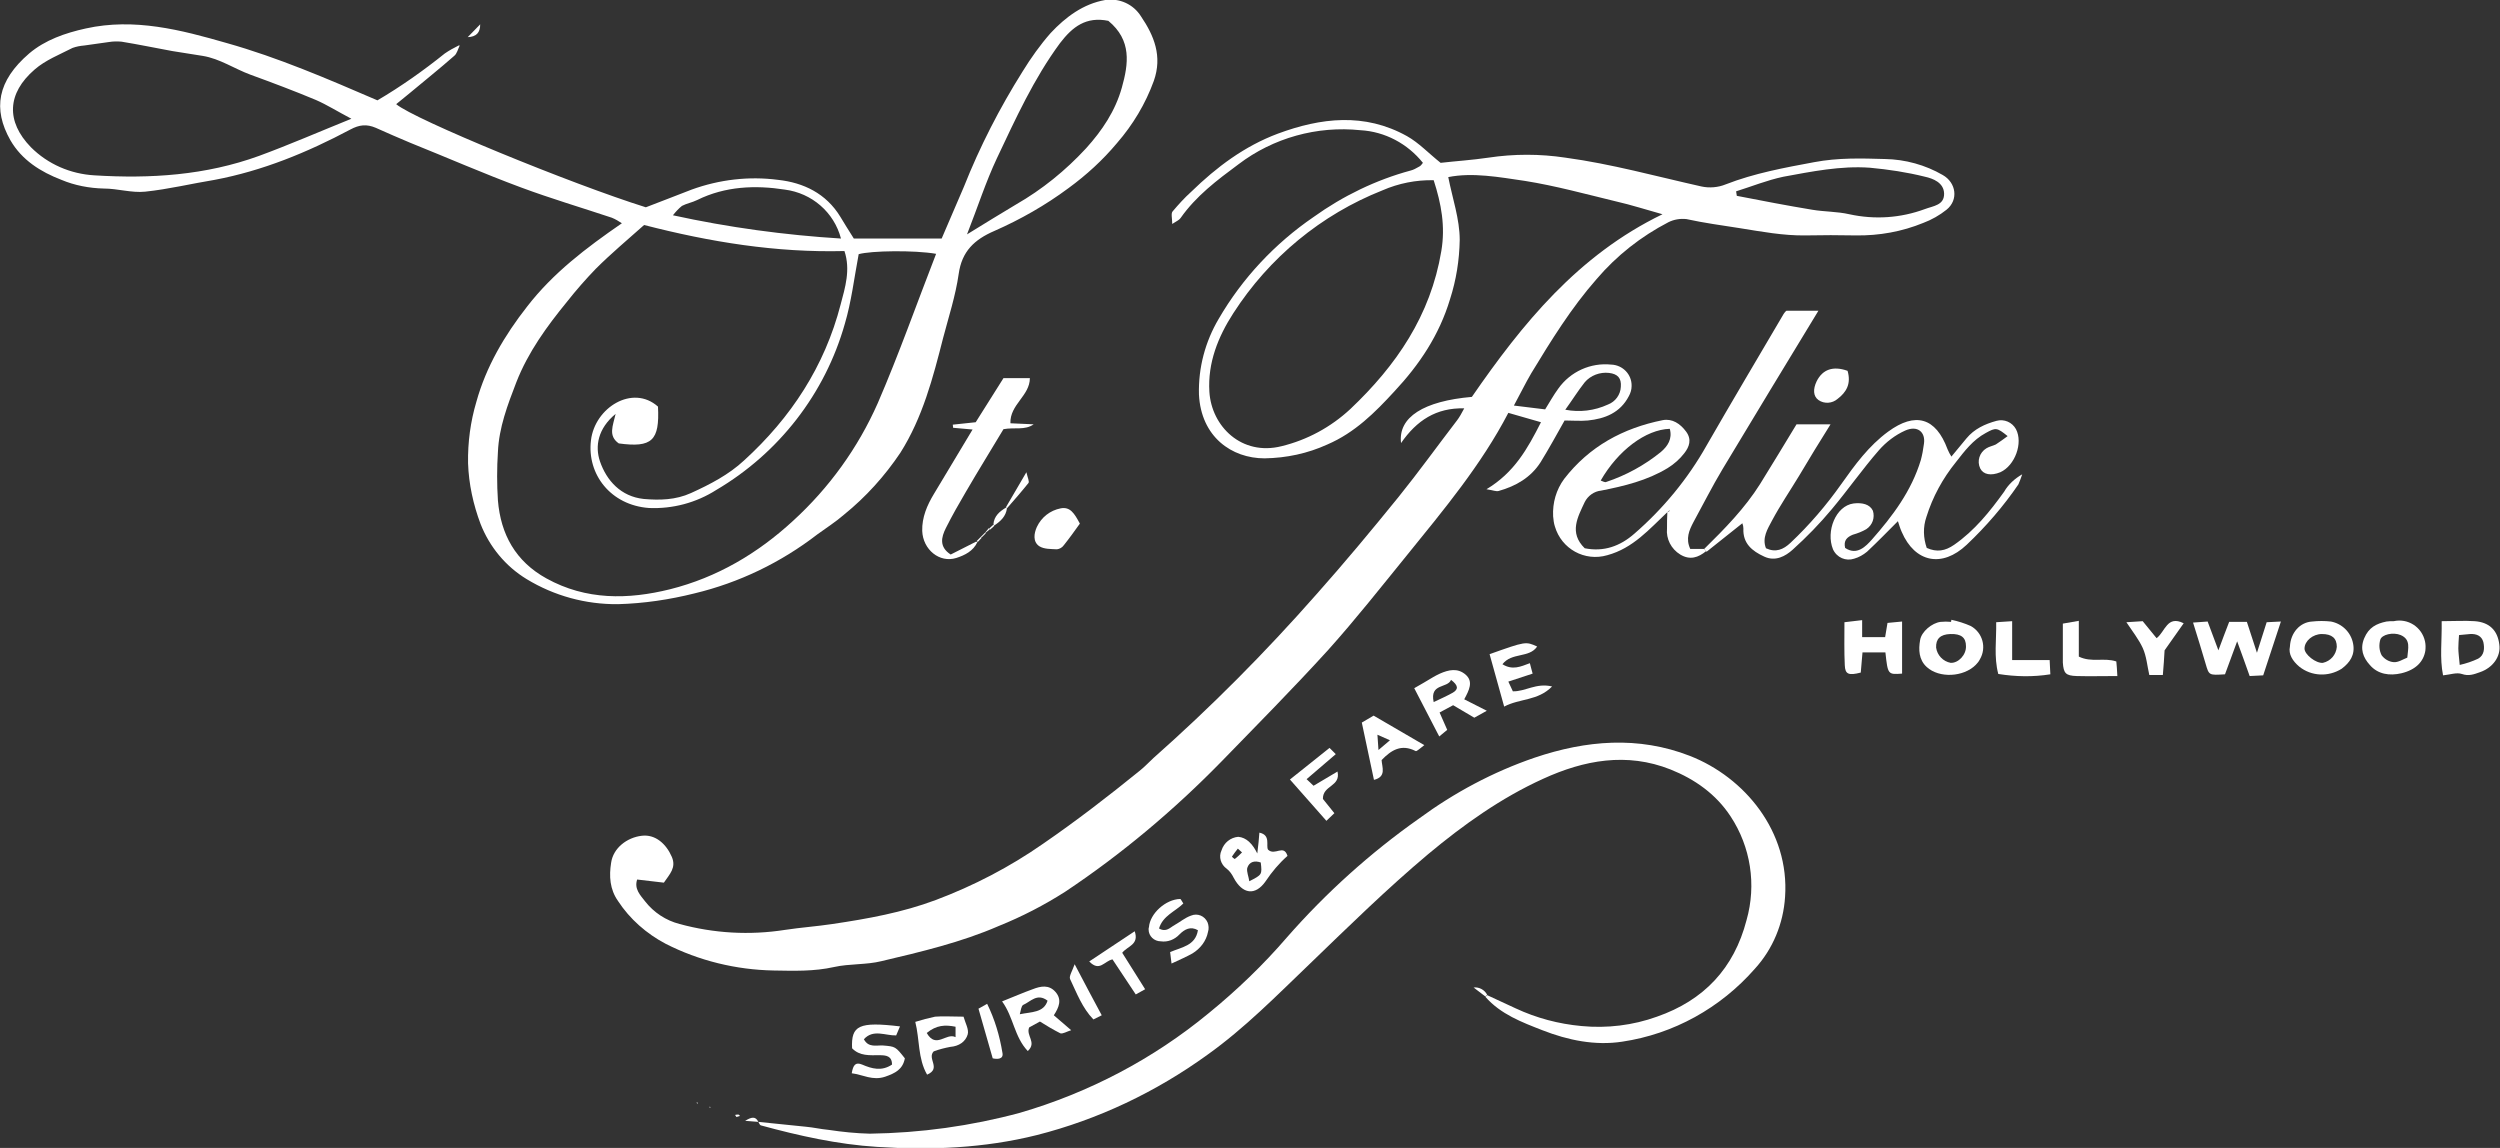<?xml version="1.0" encoding="utf-8"?>
<!-- Generator: Adobe Illustrator 27.1.1, SVG Export Plug-In . SVG Version: 6.00 Build 0)  -->
<svg version="1.1" id="Layer_1" xmlns="http://www.w3.org/2000/svg" xmlns:xlink="http://www.w3.org/1999/xlink" x="0px" y="0px"
	 viewBox="0 0 720 330.6" style="enable-background:new 0 0 720 330.6;" xml:space="preserve">
<rect x="0" y="0" width="720" height="330.6" fill="#333333" stroke="none"/>
<style type="text/css">
	.st0{fill:#FFFFFF;}
</style>
<path class="st0" d="M409.8,46.9c-4.4-5.5-10.9-9-18-9.4c-12.5-1.3-25.1,2.2-35.1,9.8c-6.2,4.6-12.2,9.1-16.7,15.5
	c-0.4,0.6-1.2,0.9-2.4,1.7c0-1.6-0.4-3,0.1-3.6c1.7-2,3.4-3.9,5.4-5.7c7.3-7.1,15.3-13.1,24.9-16.7c12.4-4.6,25-6.1,37.2,0.7
	c3.4,1.9,6.3,5,9.7,7.7c4.3-0.5,9.1-0.8,13.8-1.5c7.3-1.1,14.8-1.1,22.1,0c13.3,1.8,26.2,5.4,39.2,8.3c2.3,0.5,4.8,0.3,7-0.6
	c8.2-3.2,16.9-4.8,25.5-6.4c6.9-1.3,13.6-1.1,20.4-0.9c5.8,0.1,11.6,1.7,16.6,4.6c3.9,2.2,4.6,7.2,1.1,10c-2,1.6-4.3,2.9-6.7,3.8
	c-6.1,2.5-12.7,3.7-19.4,3.6c-4.8-0.1-9.7-0.1-14.5,0c-6.4,0.1-12.7-1.1-19-2.1c-5.1-0.8-10.3-1.5-15.3-2.6
	c-1.8-0.2-3.6,0.1-5.2,0.9c-7.9,4.1-14.9,9.6-20.7,16.4c-7.3,8.3-13.1,17.7-18.8,27.1c-1.7,2.9-3.2,6-5,9.3l9,1.1
	c1.2-1.9,2.4-4.1,3.8-6c3.5-4.9,9.3-7.5,15.2-6.9c3.3,0.1,6,2.8,5.9,6.2c0,1-0.3,2-0.8,2.9c-2.5,4.8-6.9,6.5-11.8,7
	c-2.2,0.2-4.4,0-6.7,0c-2.3,4.1-4.5,8.1-6.9,12c-2.8,4.4-7.1,6.9-12.1,8.3c-0.7,0.2-1.5-0.2-3.5-0.5c8-4.8,11.8-11.6,15.7-19.3
	l-9.4-2.7c-7.8,15-18.6,27.9-29.2,41c-7.4,9.1-14.8,18.5-22.7,27.3c-10,11-20.5,21.6-30.9,32.3c-13.6,13.9-28.6,26.5-44.8,37.3
	c-6.1,3.9-12.5,7.2-19.2,9.9c-10.8,4.7-22.3,7.4-33.7,10.1c-4.4,1.1-9.2,0.7-13.7,1.7c-5.8,1.3-11.6,1.1-17.4,1
	c-10.8-0.2-21.5-2.8-31.1-7.7c-5.5-2.9-10.3-7.1-13.7-12.3c-2.4-3.4-2.6-7.2-2-11c0.6-4.3,4.6-7.3,8.8-7.8c4-0.5,7.1,2.4,8.7,6.1
	c1.3,3.1-0.6,4.9-2.3,7.4l-7.7-0.9c-0.9,2.7,0.9,4.5,2.3,6.3c2.5,3.2,6,5.5,9.9,6.5c9.9,2.7,20.2,3.3,30.4,1.7
	c4.6-0.7,9.1-1,13.7-1.7c10.1-1.5,20.1-3.3,29.7-6.9c10.9-4.1,21.3-9.5,30.9-16.2c9.6-6.6,18.8-13.7,27.8-21c1.4-1.1,2.7-2.5,4-3.7
	c16.6-14.7,32.2-30.4,46.9-47.1c8.1-9.1,16-18.6,23.7-28.1c5.8-7.2,11.2-14.7,16.8-22c0.7-0.9,1.3-2,2.1-3.5
	c-8.1-0.2-13.7,3.5-18.2,10c-0.9-7.5,6.6-12.1,20.4-13.3c14.5-21,30.5-40.8,54.9-52.6c-4.7-1.3-9-2.7-13.4-3.7
	c-8.7-2.1-17.4-4.5-26.2-5.9c-7.5-1.1-15.1-2.5-22.1-1.1c1.2,6.1,3.3,12.1,3.3,18.1c-0.1,5.8-1,11.5-2.8,17.1
	c-3.1,10.3-8.8,18.8-16,26.5c-5.6,6.1-11.4,11.9-19.3,15.3c-5.7,2.6-11.8,3.9-18.1,4c-9.5,0-18.3-6.2-18.9-18.4
	c-0.2-7.7,1.8-15.2,5.7-21.8c6.8-11.7,16.2-21.7,27.3-29.3c8.5-6.1,18-10.7,28-13.4c0.8-0.2,1.5-0.6,2.2-1
	C409.2,47.8,409.4,47.4,409.8,46.9z M412.9,51.9c-5.1-0.1-10.1,0.9-14.7,2.9c-17.7,7-32.7,19.4-43,35.4c-4.4,6.8-7.4,14.3-6.9,22.6
	c0.6,10,9.3,18.6,20.8,15.7c7.4-1.8,14.2-5.5,19.8-10.7c13.2-12.5,23.1-26.9,26.2-45.5C416.3,65.2,415.1,58.7,412.9,51.9z M500,55.1
	l0.2,1.3c7.2,1.4,14.4,2.8,21.7,4c3.5,0.6,7.2,0.5,10.7,1.3c7.3,1.6,14.8,1.1,21.8-1.5c2.4-0.9,5.6-1.1,5.5-4.5
	c-0.1-3.1-3.2-4.3-5.5-4.8c-5.2-1.3-10.5-2.1-15.9-2.6c-8.4-0.6-16.7,1.1-24.9,2.6C508.9,51.9,504.5,53.7,500,55.1L500,55.1z
	 M450.8,118c4.1,0.8,8.4,0.3,12.3-1.5c2.1-0.8,3.6-2.8,3.7-5.1c0.2-2.5-0.9-3.7-3.4-4c-2.6-0.3-5.3,0.7-7,2.7
	C454.5,112.5,452.9,115.1,450.8,118L450.8,118z"/>
<path class="st0" d="M132.4,13.1c-0.5,1-0.8,2.4-1.6,3c-4.2,3.7-8.6,7.2-12.9,10.8l-3.8,3.1c5.2,4.4,50.5,23,71.9,29.7
	c4.3-1.6,8.7-3.4,13.2-5.1c8-2.9,16.5-3.9,24.9-2.8c7.3,0.8,13.8,3.9,17.9,10.6c1.1,1.9,2.3,3.7,3.9,6.3h25.3
	c2.1-5,4.3-9.9,6.4-14.9c4.6-11.6,10.3-22.7,16.9-33.2c2.4-3.9,5.1-7.7,8.1-11.1c4.3-4.6,9.4-8.4,15.7-9.5c4.1-0.6,8.1,1.2,10.3,4.7
	c3.8,5.6,6.2,11.5,3.7,18.6c-2.4,6.6-6,12.6-10.6,17.9c-4.1,4.9-8.8,9.2-14,13c-6.6,4.9-13.8,9-21.3,12.3
	c-5.8,2.5-9.4,5.9-10.3,12.4c-0.9,6.3-2.9,12.4-4.5,18.5c-2.9,11.4-5.9,22.9-12.3,33c-4.5,6.7-9.9,12.7-16.2,17.8
	c-2.4,2.1-5.1,3.8-7.7,5.7c-10.5,8.1-22.5,13.9-35.4,17c-7.2,1.8-14.6,2.9-22,3.1c-9.3,0.1-18.4-2.4-26.3-7.2
	c-6.1-3.7-10.7-9.3-13.3-15.9c-2.1-5.6-3.4-11.5-3.6-17.5c-0.1-6,0.7-12,2.4-17.7c2.8-10.1,8.1-19.1,14.6-27.4
	c7.5-9.7,17-16.9,27.3-24c-0.9-0.6-1.9-1.2-2.9-1.6c-8.7-2.9-17.5-5.5-26.1-8.7c-10.8-4-21.3-8.6-32-12.9c-3.3-1.4-6.6-2.8-9.9-4.3
	c-2.6-1.1-4.7-0.9-7.3,0.5c-12.4,6.6-25.3,11.9-39.1,14.5c-6.7,1.1-13.3,2.7-20,3.4c-3.9,0.4-7.9-0.9-11.9-0.9
	c-4.2-0.1-8.4-0.9-12.2-2.5C11.7,49.5,6.3,46.1,3,40.4c-5.1-9-3.8-17.1,5.4-25c4.6-3.9,10.4-5.9,16.3-7.2c14-3.1,27.4,0.4,40.6,4.2
	c14.9,4.2,29,10.3,43.4,16.5c6.8-4,13.3-8.6,19.4-13.5c1.3-0.9,2.6-1.6,4-2.3L132.4,13.1z M177.3,119.2c-5.1,4.2-6,9.3-4.5,13.7
	c1.9,5.5,6,10.1,12.6,10.8c4.6,0.4,9.2,0.3,13.6-1.7c5.5-2.5,10.9-5.3,15.3-9.4c13.5-12.3,23.2-27.1,27.8-44.9
	c1.3-4.9,2.9-10,1.1-15.4c-19.7,0.5-38.7-2.6-57.7-7.5c-4.7,4.2-9.5,8.2-13.9,12.6c-2.9,3-5.7,6.2-8.3,9.5
	c-5.8,7.1-11.2,14.5-14.6,23.2c-2.5,6.5-5,13-5.3,20.1c-0.3,4.6-0.3,9.3,0,13.9c0.8,9.8,5.1,17.6,14,22.5
	c11.4,6.3,23.5,6.1,35.6,3.1c13.5-3.4,25.2-10.3,35.4-19.7c10.4-9.5,18.7-21,24.4-33.9c6.1-14.1,11.2-28.6,16.8-43
	c-6.3-1.1-18.8-0.9-22.3,0.1c-1.3,6.9-2.1,13.7-4,20.1c-5.7,20.1-19,37.2-37,47.8c-5.8,3.7-12.6,5.5-19.4,5.2
	c-11-0.8-17.9-9.7-16.7-19.5c1.1-9.4,12-16.2,19.3-9.7c0.5,9.8-1.7,11.9-11.3,10.6C175.1,125.5,176.5,122.7,177.3,119.2L177.3,119.2
	z M101.2,34.2c-4-2.1-7-4-10.2-5.4c-6.2-2.6-12.6-5-18.9-7.3c-4.6-1.7-8.8-4.6-13.7-5.4c-2.9-0.5-5.9-0.9-8.8-1.4
	c-4.9-0.9-9.7-1.9-14.6-2.7c-1.2-0.1-2.4-0.1-3.6,0.1c-2.4,0.3-4.7,0.7-7.1,1c-1.2,0.1-2.3,0.3-3.4,0.7c-3.7,1.9-7.8,3.5-10.9,6.2
	c-8,6.9-8.3,15-1.1,22.4c4.9,4.9,11.4,7.7,18.3,8.1c16.1,1,32,0,47.4-5.6C83.3,41.7,91.8,38,101.2,34.2L101.2,34.2z M319.2,6
	c-6.4-1.3-10.3,1.7-13.9,6.4c-7.6,10.3-12.8,21.8-18.2,33.2c-3.2,6.8-5.5,14-8.6,21.9c5.4-3.3,9.7-6,14.1-8.6
	c7.5-4.3,14.3-9.8,20.2-16.2c4.6-5.1,8.4-10.7,10.3-17.5C325,18.4,326,11.6,319.2,6L319.2,6z M242.2,68.7c-2-7.6-8.4-13.1-16.2-14.1
	c-8.4-1.3-17.1-1-25.2,3c-1.4,0.7-3.1,1-4.4,1.7c-1,0.8-1.8,1.7-2.6,2.7C209.8,65.5,226,67.7,242.2,68.7z"/>
<path class="st0" d="M218.4,323.1c4.6,0.5,9.1,0.9,13.7,1.4c2.2,0.2,4.3,0.7,6.5,0.9c4,0.6,7.9,1,11.9,1.1c14.6-0.2,29.1-2.2,43.2-6
	c19.9-5.8,38.4-15.5,54.4-28.7c8.1-6.6,15.7-13.9,22.5-21.8c11.3-12.9,24.1-24.4,38-34.2c10.2-7.5,21.4-13.5,33.4-17.6
	c14.8-5,29.8-6.3,44.7-0.5c15.8,6.2,28.7,21.8,27.4,40.6c-0.5,7.7-3.5,15-8.7,20.7c-9.9,11.3-23.4,18.8-38.2,21
	c-7.8,1.2-15.6-0.4-23-3.3c-5.9-2.3-12-4.6-16.4-9.6l0.5-0.5c2.7,1.3,5.5,2.5,8.2,3.8c6,2.8,12.4,4.5,19,5.1
	c7.3,0.7,14.8-0.2,21.7-2.7c13.5-4.7,22.2-13.9,25.8-27.8c2.9-10.2,1.2-21.1-4.6-29.9c-4.2-6.4-10.3-10.7-17.3-13.5
	c-12.6-5-24.9-2.7-36.7,2.7c-12.1,5.5-22.9,13.2-33.1,21.7c-11.9,10-22.9,20.8-34.1,31.6c-9.5,9.1-18.7,18.5-29.5,26.2
	c-14.8,10.7-31.4,18.6-49.1,23.1c-15.2,3.8-30.6,4.4-46,3.4c-11.3-0.7-22.5-3.2-33.5-6.2C218.8,324,218.6,323.4,218.4,323.1
	L218.4,323.1z"/>
<path class="st0" d="M480.2,147.5c-5.2,4.9-9.9,10.4-17.3,12.4c-6.5,1.9-13.2-1.8-15.1-8.3c-0.3-0.9-0.4-1.9-0.5-2.9
	c-0.2-3.9,0.9-7.7,3.2-10.8c7.2-9.3,16.9-14.6,28.4-16.9c2.7-0.5,5,1,6.7,3.3s0.9,4.4-0.5,6.2c-1.3,1.7-3,3.2-4.8,4.3
	c-5.9,3.6-12.6,5.2-19.2,6.5c-2,0.2-3.8,1.5-4.7,3.3c-2,4.3-4.6,8.8,0,13.3c5.5,1.1,10.2-0.6,14.3-4.2c8.3-7.2,15.4-15.8,20.8-25.4
	c7.3-12.7,14.8-25.3,22.2-37.9c0.2-0.3,0.5-0.7,0.8-0.9h9.2c-9.4,15.4-18.5,30.5-27.6,45.6c-3,5-5.6,10.2-8.4,15.3
	c-1.2,2.3-2.3,4.7-0.9,7.7h4c0.2,0.2,0.4,0.4,0.6,0.6c-2.3,1.9-4.7,2.7-7.5,1c-2.6-1.6-4.1-4.5-3.8-7.5
	C480.1,150.6,480.1,149.1,480.2,147.5c0.1-0.1,0.3-0.1,0.5-0.2c0.1-0.1,0.1-0.3,0.2-0.4L480.2,147.5z M461,138.4
	c0.6,0.2,1.2,0.6,1.6,0.4c5.7-1.9,11-4.8,15.7-8.6c2-1.7,3.4-3.8,2.6-6.7C474,123.7,466,129.7,461,138.4L461,138.4z"/>
<path class="st0" d="M490.8,158.1c5.9-5.8,11.7-11.7,16.1-18.7c3.5-5.6,6.9-11.3,10.5-17.2h9.8c-3.2,5.1-6.2,10-9.1,14.9
	c-2.6,4.3-5.4,8.4-7.8,12.9c-1.2,2.3-2.9,4.9-1.7,7.9c2.8,1.3,5,0.4,7.1-1.6c5.4-5.1,10.3-10.8,14.6-16.9c3.9-5.5,7.9-11,13.5-15.1
	c7.8-5.7,13.7-4.1,17.1,5.1c0.3,0.7,0.7,1.5,1.1,2.1c1.5-1.8,2.9-3.5,4.3-5.2c2.3-2.8,5.4-4.2,8.7-5.1c2.2-0.6,4.5,0.4,5.6,2.4
	c2.1,4-0.3,10.5-4.5,12.4c-2.7,1.1-4.9,0.7-5.8-1.1c-1-2.1-0.2-4.6,1.8-5.8c0.8-0.5,1.9-0.7,2.7-1.1c1.1-0.7,2.3-1.6,3.4-2.4
	c-3.1-2.5-3.4-2.5-6.3-0.9c-3.7,2-6.1,5.2-8.6,8.4c-3.8,4.7-6.7,10-8.5,15.8c-1,2.9-0.9,6,0.1,8.9c2.9,1.3,5.3,0.9,7.9-0.9
	c5.9-4.1,10.3-9.6,14.4-15.3c1.2-2.1,3.1-3.8,5.2-5c-0.3,1-0.7,1.9-1.1,2.9c-4.3,6.3-9.3,12.1-14.9,17.4c-7.1,6.7-14.9,5.1-18.7-3.7
	c-0.5-1.1-0.8-2.2-1.1-3.1c-2.9,2.9-5.8,5.9-8.9,8.8c-1.1,0.9-2.3,1.6-3.7,2c-2.4,0.8-5-0.3-6.1-2.7c-2.1-5.2,0.8-12.5,5.9-13.2
	c2.5-0.3,4.7,0.2,5.6,2.1c0.6,2-0.1,4.1-1.9,5.3c-1.2,0.7-2.5,1.2-3.9,1.6c-1.7,0.7-2.7,1.7-2.2,3.8c3.4,2.3,6-0.5,7.7-2.4
	c6-6.8,11.4-14,14.1-22.9c0.4-1.5,0.7-3.1,0.9-4.7c0.5-3.3-1.8-5.4-5.4-3.8c-2.9,1.3-5.5,3.3-7.6,5.7c-4.7,5.4-8.9,11.4-13.5,16.9
	c-3.5,4.2-7.3,8.1-11.3,11.7c-2.1,1.9-5,3.5-8.2,2c-3.5-1.6-6.2-3.8-6-8.1c0-0.5-0.1-1-0.3-1.5l-10.3,8.2
	C491.2,158.6,491,158.3,490.8,158.1z"/>
<path class="st0" d="M281.5,156.1c-1.2,2.6-3.6,3.8-6.1,4.6c-4.8,1.5-9.6-2.4-9.8-7.8c-0.1-3.9,1.4-7.4,3.4-10.7
	c3.6-6,7.2-12,11.1-18.5l-5.6-0.5l-0.1-0.9l6.6-0.7l8-12.7h7.6c0,5.1-5.8,7.6-5.6,13l6.7,0.3c-2.6,1.8-5.4,0.8-8.7,1.4
	c-3.4,5.7-7.2,11.8-10.8,18c-2,3.4-4,6.9-5.8,10.5c-1.3,2.6-2,5.4,1.4,7.6c2.4-1.2,4.9-2.5,7.3-3.7L281.5,156.1z"/>
<path class="st0" d="M647.1,179.1l2.9,8.9c1.1-3.5,1.9-6,2.8-8.8l4.1-0.2l-5.1,15.5l-3.9,0.2c-1.1-3.1-2.2-6.2-3.6-10l-3.5,9.5
	c-4.7,0.3-4.6,0.3-5.6-3.1c-1.1-3.8-2.3-7.6-3.6-11.8l4.2-0.3l3.1,8.3c1.3-3.4,2.1-5.7,3.1-8.2H647.1z"/>
<path class="st0" d="M542.9,183.6c0.3-1.5,0.4-2.7,0.7-4.2l4.2-0.4V194c-4.1,0.3-4.1,0.3-4.8-6.1h-6.6l-0.5,5.8
	c-3.5,0.9-4.5,0.5-4.6-2.1c-0.2-4-0.1-8-0.1-12.4l5.1-0.6v4.9H542.9z"/>
<path class="st0" d="M703.2,178.9c3.6,0,6.6-0.2,9.5,0c4.2,0.3,6.6,2.6,7.1,6.7c0.5,3.4-1.8,6.7-5.6,8c-1.7,0.6-3.2,1.2-5.2,0.5
	c-1.5-0.5-3.4,0.2-5.4,0.4C702.6,189.5,703.3,184.6,703.2,178.9z M708.2,182.9c-0.1,1.5-0.2,2.7-0.2,3.8s0.2,2.7,0.4,4.8
	c1.8-0.4,3.6-1,5.3-1.8c1.8-1,1.9-3,1.5-4.8c-0.5-1.8-2-2.4-3.8-2.3L708.2,182.9z"/>
<path class="st0" d="M562,178.5c1.9,0.4,3.8,1,5.6,1.8c3.4,1.9,4.6,6.2,2.6,9.6c-0.3,0.6-0.7,1.1-1.2,1.6
	c-3.5,3.5-10.5,3.9-14.1,0.6c-2.3-2.1-2.4-5-1.9-7.8c0.4-2.4,3.4-4.9,5.9-5.2c1-0.1,2-0.1,3,0L562,178.5z M566.2,186.1
	c0-2.5-1.4-3.6-4.5-3.5c-2.9,0.1-4.2,1.4-4.1,3.9c0.3,2.2,2,4,4.2,4.4C564,191,566.3,188.6,566.2,186.1z"/>
<path class="st0" d="M659.5,186.2c0.2-4,2.9-7,6.4-7.2c1.8-0.2,3.6-0.2,5.4,0c3.2,0.6,5.8,3.1,6.4,6.4c0.6,3.2-0.9,5.4-3.3,7.2
	c-3.8,2.4-8.7,2.2-12.2-0.6C660.3,190.4,659,188.4,659.5,186.2z M668.7,182.6c-2.6,0-5,2-5,4.2c0,1.7,3.3,4.3,5.3,4.1
	c2.2-0.5,3.8-2.3,4-4.6C673,183.8,671.6,182.6,668.7,182.6L668.7,182.6z"/>
<path class="st0" d="M689.4,178.9c4.1-0.9,8.1,1.7,9,5.8c0.2,0.9,0.2,1.8,0.1,2.7c-0.5,3.1-2.7,5.5-6.9,6.5
	c-3.4,0.8-6.8,0.3-9.1-2.4c-1.9-2.1-2.9-4.6-1.6-7.7c1.3-3.1,3.5-4.2,6.4-4.8C687.9,178.9,688.6,178.9,689.4,178.9z M693.3,189.4
	c0.2-2.6,1.1-5.2-1.9-6.5c-2.1-0.9-5.5-0.2-5.9,1.4c-0.4,1.5-0.3,3,0.4,4.4c0.8,1.1,2.1,1.9,3.5,2
	C690.7,190.8,692,189.9,693.3,189.4L693.3,189.4z"/>
<path class="st0" d="M362.1,245.8c0.3-2.5,0.5-4.3,0.6-6c3.4,0.7,1.8,3.8,2.5,4.9c2,1.9,4.5-1.7,5.6,1.8c-2.4,2.1-4.5,4.6-6.3,7.3
	c-3,4.3-6.7,3.7-9.2-1c-0.5-1-1.1-1.9-2-2.6c-1.7-1.2-2.4-3.4-1.5-5.3c0.7-2.2,2.6-3.7,4.8-3.9c1.2,0.1,2.2,0.6,3.1,1.4
	C360.8,243.4,361.5,244.6,362.1,245.8z M359.8,253.8c3.7-1.9,3.7-1.9,3.3-5.4c-1.7-0.6-3.3-0.3-3.9,1.6
	C359,251.1,359.6,252.4,359.8,253.8L359.8,253.8z M357.7,245.5l-1.2-1.1c-0.6,0.8-1.2,1.5-1.7,2.3c0.2,0.3,0.5,0.5,0.8,0.7
	C356.4,246.8,357.1,246.1,357.7,245.5L357.7,245.5z"/>
<path class="st0" d="M421.7,201.4l6.5,3.3l-3.6,2l-6.1-3.6l-3.9,2.1c0.8,1.7,1.4,3.3,2.2,5l-2.3,1.9l-7.2-13.9
	c2-1.1,3.6-2.1,5.3-3.1c0.7-0.4,1.4-0.8,2.1-1.1c2.5-1.1,5.1-1.7,7.4,0.3C424.4,196.3,423.1,198.8,421.7,201.4z M412.9,202.2
	c2.1-1,3.9-1.8,5.5-2.7c1.7-1,1.6-2.1-0.5-3.7C416.9,198.3,411.7,196.7,412.9,202.2L412.9,202.2z"/>
<path class="st0" d="M288.6,288.4c3.3-1.3,6-2.5,8.8-3.5c2.3-0.9,4.7-1.4,6.6,0.8c1.9,2.2,1,4.4-0.5,6.7l5,4.3
	c-1.3,0.4-2.4,1.1-3.1,0.9c-2-1-4-2.2-5.9-3.4l-3.1,1.7c-1,2.4,2.3,4.3-0.4,6.8C292.1,298.6,291.9,292.9,288.6,288.4z M293.7,292.1
	c3.4-0.7,6.9-0.4,8-3.9c-3-2.3-4.9,0.3-7,1.2C294.1,289.7,294,291.1,293.7,292.1L293.7,292.1z"/>
<path class="st0" d="M433.2,203.5l-4.2-15.1c10.4-3.7,10.4-3.7,13.7-2.2c-2.3,3.4-7.3,1.6-10,5.1c2.9,1.8,5.2,0.7,7.9-0.3
	c0.3,1.1,0.5,2,0.8,3l-7,2.3c0.5,1.1,0.9,2,1.3,2.8c3.6,0.1,6.7-2.5,11.3-1.4C442.9,201.9,437.7,201.1,433.2,203.5z"/>
<path class="st0" d="M260.6,304.8c-0.6,3.2-2.8,4.3-5.7,5.3c-3.6,1.2-6.4-0.6-9.6-1c0.4-2.4,1.1-3.3,3-2.5c2.8,1.2,5.6,2,8.6,0
	c0-2.5-1.7-2.7-3.6-2.7c-2.8,0-5.7,0.3-7.9-2c-0.3-6.6,2-7.7,13.8-6.3l-1.1,2.6c-3.1,0.1-6.6-1.9-9.3,1.1c1.3,2.5,3.6,1.7,5.5,1.8
	C257.9,301.4,257.9,301.4,260.6,304.8z"/>
<path class="st0" d="M579.5,190.1h10.8c0.1,1.5,0.1,2.6,0.2,4.1c-5,0.8-10,0.7-15-0.1c-1.3-5-0.5-9.7-0.6-14.9l4.6-0.3L579.5,190.1z
	"/>
<path class="st0" d="M609.8,194.7c-4.4,0-8,0.1-11.7,0c-3.2-0.1-3.8-0.8-4-3.9c0-0.6,0-1.2,0-1.8v-9.4l4.6-0.8v10.3
	c3.7,1.8,7.2,0.2,10.8,1.4C609.6,191.5,609.7,192.7,609.8,194.7z"/>
<path class="st0" d="M337.4,277.5c-0.2-1.6-0.3-2.4-0.4-3.3c3.2-1.4,7.3-1.8,8-6.3c-2.1-1.2-3.8-0.3-5.3,1.2c-1.4,1.5-3.4,2.3-5.4,2
	c-1.9,0-3.5-1.5-3.5-3.4c0-0.2,0-0.5,0.1-0.7c0.3-3.9,4.8-8,9-8.1c0.2,0,0.4,0.6,0.9,1.3c-2.3,2.3-5.9,3.5-7,7.2
	c2.1,1.2,3.2-0.3,4.5-1c1.6-0.9,3-2.1,4.7-2.7c1.9-0.8,4,0.1,4.8,2c0.3,0.8,0.4,1.8,0.1,2.7c-0.5,2.6-2.2,4.8-4.5,6.2
	C341.8,275.5,340,276.3,337.4,277.5z"/>
<path class="st0" d="M397.9,218.9c0.1,2,1.5,4.8-2.2,5.7l-3.5-16.5l3.4-2l14.6,8.5c-1.1,0.8-2.2,1.9-2.5,1.7
	C403.6,214.2,400.7,216,397.9,218.9z M397,216l3.3-2.8l-3.6-1.6L397,216z"/>
<path class="st0" d="M277.5,292.8c0.5,1.8,1.6,3.7,1.2,5.1c-0.6,2.1-2.5,3.4-5,3.6c-1.6,0.3-3.2,0.7-4.8,1.3c-2,2.1,2.3,4.9-1.9,6.7
	c-2.7-4.7-2.1-10.1-3.4-15.2c1.9-0.6,3.8-1.1,5.7-1.5C271.7,292.6,274.1,292.8,277.5,292.8z M266.9,297.5c2.7,4.7,5.6-0.2,8.3,1.2
	v-3C272.2,295.1,269.7,295.2,266.9,297.5L266.9,297.5z"/>
<path class="st0" d="M628.9,179.5l-5.5,7.8c-0.1,2.2-0.3,4.6-0.5,7.1h-3.9c-0.6-2.6-0.8-5.4-1.9-7.8c-1.1-2.4-2.9-4.7-4.7-7.4
	l4.7-0.3l4,4.9C623.6,181.9,624.1,177.1,628.9,179.5z"/>
<path class="st0" d="M311,150.8c-1.5,2.1-3,4.2-4.6,6.2c-0.5,0.7-1.2,1.1-2,1.2c-1.7-0.1-3.7,0-5.1-0.9c-1.9-1.3-1.5-3.7-0.7-5.5
	c1.3-2.8,3.8-4.8,6.9-5.4C308.2,145.9,309.4,147.8,311,150.8z"/>
<path class="st0" d="M381,230.1l3.3,4.1l-2.3,2.2l-10.5-11.9l11.4-9.1l1.8,1.8l-8.4,7.2l2,1.9l6.9-4.1
	C386.2,226.6,380.9,226.1,381,230.1z"/>
<path class="st0" d="M313.7,276.9l13.1-8.7c1.3,3.9-2,4.2-3.6,6.2l6.6,10.5l-2.7,1.5l-6.7-10.1C318,276.8,316.7,280,313.7,276.9z"/>
<path class="st0" d="M532.1,106.8c1.1,3.8-0.4,6.2-2.9,8.1c-1.5,1.3-3.8,1.5-5.5,0.3c-1.5-1.1-1.6-3.1-0.5-5.4
	C524.9,106.4,527.9,105.3,532.1,106.8z"/>
<path class="st0" d="M281.8,290.5l2.5-1.4c2.2,4.5,3.6,9.2,4.4,14.1c0.4,1.9-1.5,1.9-2.8,1.6L281.8,290.5z"/>
<path class="st0" d="M309.5,277.7c2.9,5.5,5.3,10.1,7.8,14.7l-2.4,1.2c-3.2-3.3-4.8-7.6-6.7-11.6
	C307.8,281.2,308.8,279.7,309.5,277.7z"/>
<path class="st0" d="M289.7,146.1l5.9-10.1c0.4,1.7,0.9,2.7,0.6,3.1c-2,2.5-4.1,4.9-6.2,7.3L289.7,146.1z"/>
<path class="st0" d="M290,146.4c-0.3,2.3-1.8,3.7-3.6,4.9l-0.3-0.3c0.2-2.4,1.8-3.7,3.6-4.8L290,146.4z"/>
<path class="st0" d="M138.3,7c0,2.4-1.1,3.6-3.6,3.7l0,0L138.3,7L138.3,7z"/>
<path class="st0" d="M424.4,284.4c1.6-0.2,3.2,0.7,3.9,2.1l-0.5,0.5L424.4,284.4L424.4,284.4z"/>
<path class="st0" d="M218.4,323.1l-3.8-0.3C216.4,321.7,217.6,321.4,218.4,323.1L218.4,323.1z"/>
<path class="st0" d="M212.1,321.7l-0.4-0.6c0.3-0.1,0.7-0.1,1-0.1c0.1,0,0.3,0.2,0.4,0.4L212.1,321.7z"/>
<path class="st0" d="M138.4,7l0.5-0.8L138.4,7L138.4,7z"/>
<path class="st0" d="M133.5,11.8l1.2-1.1l0,0L133.5,11.8L133.5,11.8z"/>
<path class="st0" d="M424.5,284.3l-0.8-0.5L424.5,284.3L424.5,284.3z"/>
<path class="st0" d="M133.5,11.8l-1.1,1.2l0,0L133.5,11.8L133.5,11.8z"/>
<path class="st0" d="M282.7,154.9l-1.1,1.2l-0.3-0.3l1.2-1.2L282.7,154.9z"/>
<path class="st0" d="M283.9,153.6l-1.2,1.2l-0.2-0.2l1.2-1.2L283.9,153.6z"/>
<path class="st0" d="M283.7,153.4l1.1-1.3l0.3,0.3l-1.3,1.1L283.7,153.4z"/>
<path class="st0" d="M284.9,152.2l1.2-1.1l0.3,0.3l-1.2,1.1L284.9,152.2z"/>
<polygon class="st0" points="200.8,317.9 200.6,317.5 201,317.6 "/>
<polygon class="st0" points="204.7,318.9 204.3,319 204.4,318.7 "/>
</svg>
